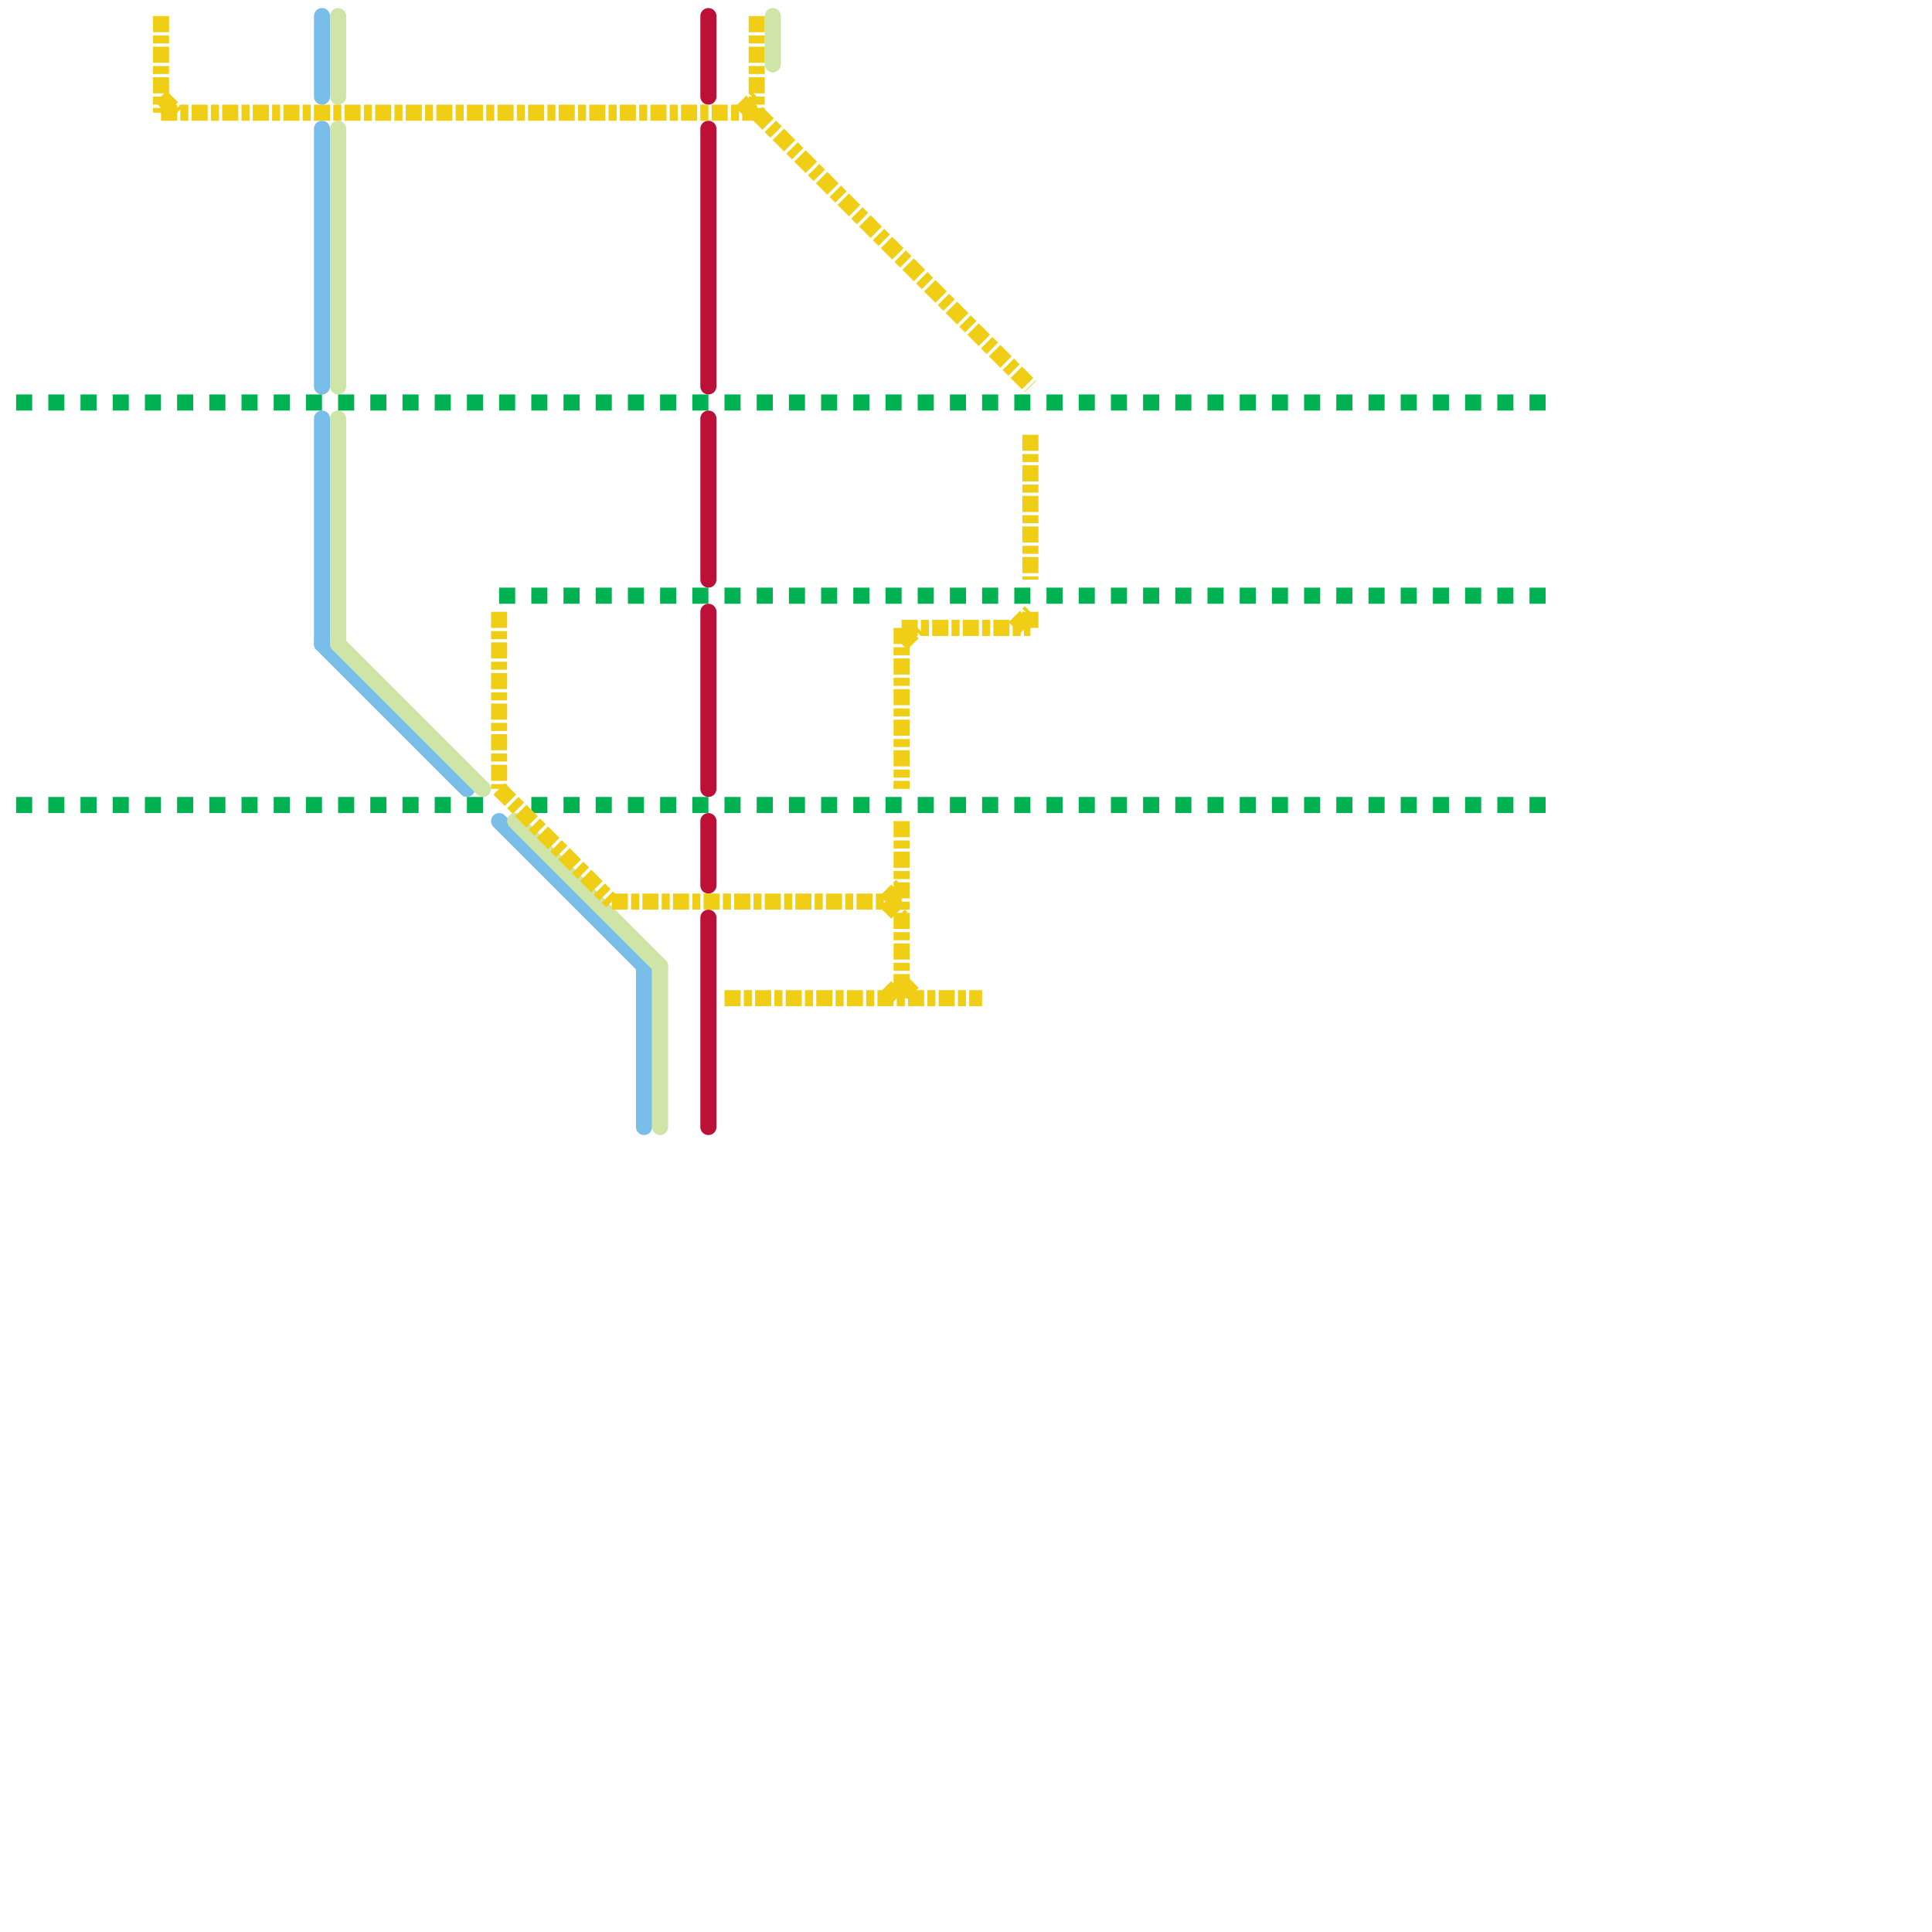 
<svg version="1.1" xmlns="http://www.w3.org/2000/svg" viewBox="0 0 120 120">
<style>text { font: 1px Helvetica; font-weight: 600; white-space: pre; dominant-baseline: central; } line { stroke-width: 1; fill: none; stroke-linecap: round; stroke-linejoin: round; } .c0 { stroke: #79bde9 } .c1 { stroke: #cfe4a7 } .c2 { stroke: #bd1038 } .c3 { stroke: #00b251 } .c4 { stroke: #f0ce15 } .lds1 { stroke-dasharray: 1 1; }.w1 { stroke-width: 1; }.l7 { stroke-dasharray: 1 .2 .5 .2; stroke-linecap: butt; }.l8 { stroke-linecap: butt; }</style><defs><g id="wm-xf"><circle r="1.2" fill="#000"/><circle r="0.9" fill="#fff"/><circle r="0.6" fill="#000"/><circle r="0.3" fill="#fff"/></g><g id="wm"><circle r="0.6" fill="#000"/><circle r="0.3" fill="#fff"/></g></defs><line class="c0 " x1="20" y1="26" x2="20" y2="40"/><line class="c0 " x1="31" y1="51" x2="40" y2="60"/><line class="c0 " x1="20" y1="8" x2="20" y2="24"/><line class="c0 " x1="20" y1="40" x2="29" y2="49"/><line class="c0 " x1="20" y1="1" x2="20" y2="6"/><line class="c0 " x1="40" y1="60" x2="40" y2="70"/><line class="c1 " x1="21" y1="26" x2="21" y2="40"/><line class="c1 " x1="32" y1="51" x2="41" y2="60"/><line class="c1 " x1="48" y1="1" x2="48" y2="4"/><line class="c1 " x1="21" y1="8" x2="21" y2="24"/><line class="c1 " x1="21" y1="40" x2="30" y2="49"/><line class="c1 " x1="21" y1="1" x2="21" y2="6"/><line class="c1 " x1="41" y1="60" x2="41" y2="70"/><line class="c2 " x1="44" y1="57" x2="44" y2="70"/><line class="c2 " x1="44" y1="26" x2="44" y2="36"/><line class="c2 " x1="44" y1="1" x2="44" y2="6"/><line class="c2 " x1="44" y1="51" x2="44" y2="55"/><line class="c2 " x1="44" y1="38" x2="44" y2="49"/><line class="c2 " x1="44" y1="8" x2="44" y2="24"/><line class="c3 l8 lds1" x1="1" y1="50" x2="31" y2="50"/><line class="c3 l8 lds1" x1="1" y1="25" x2="96" y2="25"/><line class="c3 l8 lds1" x1="31" y1="37" x2="96" y2="37"/><line class="c3 l8 lds1" x1="33" y1="50" x2="97" y2="50"/><line class="c4 l7" x1="47" y1="7" x2="64" y2="24"/><line class="c4 l7" x1="56" y1="51" x2="56" y2="62"/><line class="c4 l7" x1="45" y1="62" x2="61" y2="62"/><line class="c4 l7" x1="64" y1="27" x2="64" y2="36"/><line class="c4 l7" x1="55" y1="62" x2="56" y2="61"/><line class="c4 l7" x1="10" y1="1" x2="10" y2="7"/><line class="c4 l7" x1="46" y1="7" x2="47" y2="6"/><line class="c4 l7" x1="56" y1="39" x2="56" y2="49"/><line class="c4 l7" x1="55" y1="56" x2="56" y2="57"/><line class="c4 l7" x1="56" y1="61" x2="57" y2="62"/><line class="c4 l7" x1="10" y1="6" x2="11" y2="7"/><line class="c4 l7" x1="56" y1="40" x2="57" y2="39"/><line class="c4 l7" x1="38" y1="56" x2="56" y2="56"/><line class="c4 l7" x1="31" y1="49" x2="38" y2="56"/><line class="c4 l7" x1="31" y1="38" x2="31" y2="49"/><line class="c4 l7" x1="10" y1="7" x2="47" y2="7"/><line class="c4 l7" x1="64" y1="38" x2="64" y2="39"/><line class="c4 l7" x1="63" y1="39" x2="64" y2="38"/><line class="c4 l7" x1="56" y1="39" x2="64" y2="39"/><line class="c4 l7" x1="47" y1="1" x2="47" y2="7"/><line class="c4 l7" x1="55" y1="56" x2="56" y2="55"/>
</svg>
